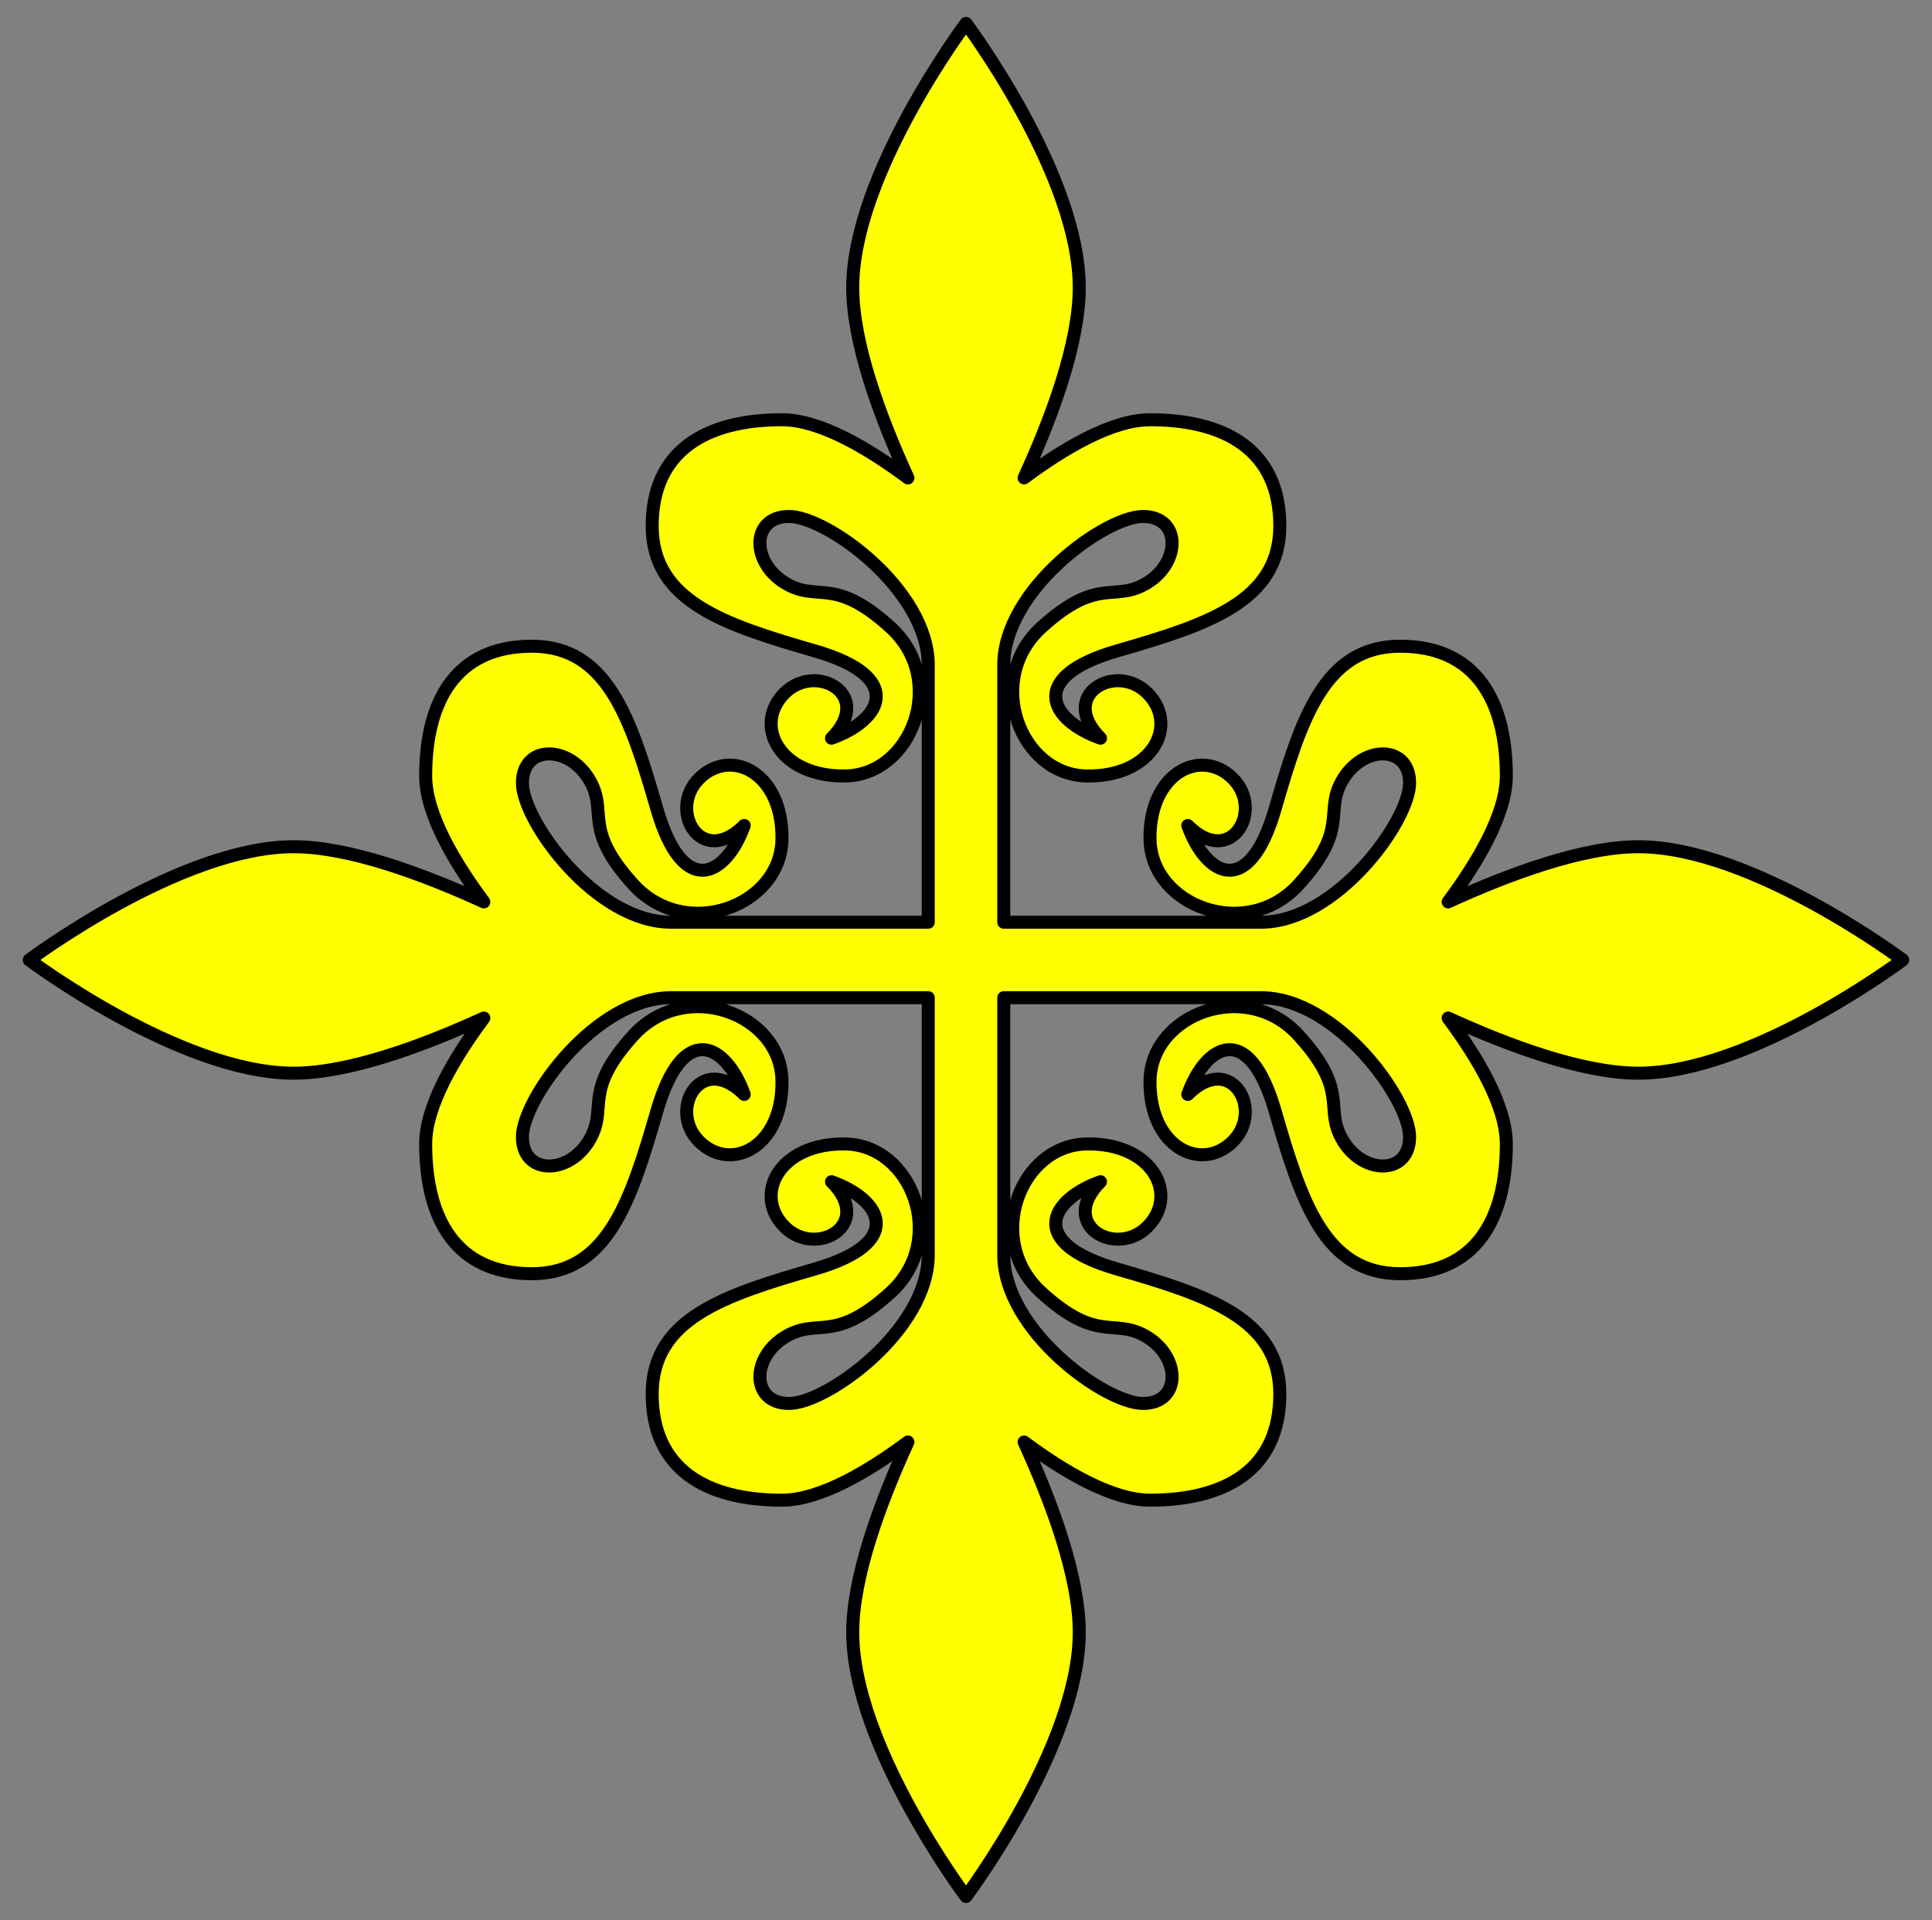 <?xml version="1.0" encoding="utf-8"?>
<svg xmlns="http://www.w3.org/2000/svg" xmlns:xl="http://www.w3.org/1999/xlink"
     xmlns:dc="http://purl.org/dc/elements/1.1/"
     xmlns:xlink="http://www.w3.org/1999/xlink"
     version="1.1"
     viewBox="33.75 61.419 297 295.207"
     width="297"
     height="295.207"
     preserveAspectRatio="xMidYMid meet"
     zoomAndPan="magnify"
     contentScriptType="application/ecmascript"
     contentStyleType="text/css">
   <rect x="33.75" y="61.419" width="297" height="295.207" fill="#808080" stroke="none"/>
   <defs/>
   <g stroke="#505050" fill-opacity="1" stroke-opacity="1" fill="#ffff00"
      stroke-dasharray="none">
      <title>Cross Of Calatrava</title>
      <g>
         <title>Layer 2</title>
         <g>
            <path d="M 188.054 215.188 L 188.054 215.188 L 188.054 214.825 L 227.59 214.825 C 239.197 214.825 250.441 230.422 250.441 236.226 C 250.441 242.029 243.509 242.11 240.285 236.951 C 237.061 231.793 241.454 229.495 233.394 220.629 C 225.333 211.762 210.744 217.324 210.542 227.52 C 210.341 237.717 218.321 241.787 223.237 236.951 C 228.154 232.115 222.996 223.047 216.346 229.697 C 219.127 221.918 225.736 218.291 229.766 232.236 C 233.797 246.18 237.383 257.264 248.991 257.264 C 260.598 257.264 265.313 248.921 265.313 237.314 C 265.313 231.405 260.801 223.898 256.371 217.952 C 265.711 222.228 277.07 226.432 285.625 226.432 C 303.036 226.432 326.25 209.022 326.25 209.022 L 326.25 209.022 C 326.25 209.022 303.036 191.611 285.625 191.611 C 277.07 191.611 265.711 195.815 256.371 200.092 C 260.801 194.145 265.313 186.638 265.313 180.73 C 265.313 169.123 260.598 160.78 248.991 160.78 C 237.383 160.78 233.797 171.863 229.766 185.808 C 225.736 199.752 219.127 196.125 216.346 188.347 C 222.996 194.997 228.154 185.929 223.237 181.092 C 218.321 176.256 210.341 180.327 210.542 190.523 C 210.744 200.72 225.333 206.281 233.394 197.415 C 241.454 188.548 237.061 186.251 240.285 181.092 C 243.509 175.934 250.441 176.014 250.441 181.818 C 250.441 187.621 239.197 203.218 227.59 203.218 L 188.416 203.218 L 188.416 203.218 L 188.054 203.218 L 188.054 202.856 L 188.054 163.682 C 188.054 152.075 203.65 140.83 209.454 140.83 C 215.258 140.83 215.338 147.762 210.179 150.987 C 205.021 154.211 202.724 149.818 193.857 157.878 C 184.991 165.939 190.552 180.528 200.749 180.73 C 210.945 180.931 215.016 172.951 210.179 168.034 C 205.343 163.117 196.275 168.276 202.925 174.926 C 195.147 172.145 191.52 165.536 205.464 161.505 C 219.409 157.475 230.492 153.888 230.492 142.281 C 230.492 130.674 222.149 125.959 210.542 125.959 C 204.633 125.959 197.126 130.471 191.18 134.901 C 195.456 125.56 199.661 114.202 199.661 105.646 C 199.661 88.236 182.25 65.022 182.25 65.022 C 182.25 65.022 164.839 88.236 164.839 105.646 C 164.839 114.202 169.044 125.56 173.32 134.901 C 167.374 130.471 159.867 125.959 153.958 125.959 C 142.351 125.959 134.008 130.674 134.008 142.281 C 134.008 153.888 145.091 157.475 159.036 161.505 C 172.98 165.536 169.353 172.145 161.575 174.926 C 168.225 168.276 159.157 163.117 154.321 168.034 C 149.484 172.951 153.555 180.931 163.751 180.73 C 173.948 180.528 179.509 165.939 170.643 157.878 C 161.776 149.818 159.479 154.211 154.321 150.987 C 149.162 147.762 149.242 140.83 155.046 140.83 C 160.85 140.83 176.446 152.075 176.446 163.682 L 176.446 202.856 L 176.446 203.218 L 136.91 203.218 C 125.303 203.218 114.059 187.621 114.059 181.818 C 114.059 176.014 120.991 175.934 124.215 181.092 C 127.439 186.251 123.046 188.548 131.106 197.415 C 139.167 206.281 153.756 200.72 153.958 190.523 C 154.159 180.327 146.179 176.256 141.263 181.092 C 136.346 185.929 141.504 194.997 148.154 188.347 C 145.373 196.125 138.764 199.752 134.734 185.808 C 130.703 171.863 127.117 160.78 115.509 160.78 C 103.902 160.78 99.187 169.123 99.187 180.73 C 99.187 186.638 103.699 194.145 108.129 200.092 C 98.789 195.815 87.43 191.611 78.875 191.611 C 61.464 191.611 38.25 209.022 38.25 209.022 C 38.25 209.022 61.464 226.432 78.875 226.432 C 87.43 226.432 98.789 222.228 108.129 217.952 C 103.699 223.898 99.187 231.405 99.187 237.314 C 99.187 248.921 103.902 257.264 115.509 257.264 C 127.117 257.264 130.703 246.18 134.734 232.236 C 138.764 218.291 145.373 221.918 148.154 229.697 C 141.504 223.047 136.346 232.115 141.263 236.951 C 146.179 241.787 154.159 237.717 153.958 227.52 C 153.756 217.324 139.167 211.762 131.106 220.629 C 123.046 229.495 127.439 231.793 124.215 236.951 C 120.991 242.11 114.059 242.029 114.059 236.226 C 114.059 230.422 125.303 214.825 136.91 214.825 L 176.084 214.825 L 176.084 214.825 L 176.446 214.825 L 176.446 215.188 L 176.446 254.362 C 176.446 265.969 160.85 277.213 155.046 277.213 C 149.242 277.213 149.162 270.281 154.321 267.057 C 159.479 263.833 161.776 268.226 170.643 260.165 C 179.509 252.105 173.948 237.515 163.751 237.314 C 153.555 237.112 149.484 245.092 154.321 250.009 C 159.157 254.926 168.225 249.767 161.575 243.117 C 169.353 245.898 172.98 252.508 159.036 256.538 C 145.091 260.568 134.008 264.155 134.008 275.762 C 134.008 287.369 142.351 292.085 153.958 292.085 C 159.867 292.085 167.374 287.573 173.32 283.142 C 169.044 292.483 164.839 303.841 164.839 312.397 C 164.839 329.808 182.25 353.022 182.25 353.022 C 182.25 353.022 199.661 329.808 199.661 312.397 C 199.661 303.841 195.456 292.483 191.18 283.142 C 197.126 287.573 204.633 292.085 210.542 292.085 C 222.149 292.085 230.492 287.369 230.492 275.762 C 230.492 264.155 219.409 260.568 205.464 256.538 C 191.52 252.508 195.147 245.898 202.925 243.117 C 196.275 249.767 205.343 254.926 210.179 250.009 C 215.016 245.092 210.945 237.112 200.749 237.314 C 190.552 237.515 184.991 252.105 193.857 260.165 C 202.724 268.226 205.021 263.833 210.179 267.057 C 215.338 270.281 215.258 277.213 209.454 277.213 C 203.65 277.213 188.054 265.969 188.054 254.362 Z"/>
            <path d="M 188.054 215.188 L 188.054 215.188 L 188.054 214.825 L 227.59 214.825 C 239.197 214.825 250.441 230.422 250.441 236.226 C 250.441 242.029 243.509 242.11 240.285 236.951 C 237.061 231.793 241.454 229.495 233.394 220.629 C 225.333 211.762 210.744 217.324 210.542 227.52 C 210.341 237.717 218.321 241.787 223.237 236.951 C 228.154 232.115 222.996 223.047 216.346 229.697 C 219.127 221.918 225.736 218.291 229.766 232.236 C 233.797 246.18 237.383 257.264 248.991 257.264 C 260.598 257.264 265.313 248.921 265.313 237.314 C 265.313 231.405 260.801 223.898 256.371 217.952 C 265.711 222.228 277.07 226.432 285.625 226.432 C 303.036 226.432 326.25 209.022 326.25 209.022 L 326.25 209.022 C 326.25 209.022 303.036 191.611 285.625 191.611 C 277.07 191.611 265.711 195.815 256.371 200.092 C 260.801 194.145 265.313 186.638 265.313 180.73 C 265.313 169.123 260.598 160.78 248.991 160.78 C 237.383 160.78 233.797 171.863 229.766 185.808 C 225.736 199.752 219.127 196.125 216.346 188.347 C 222.996 194.997 228.154 185.929 223.237 181.092 C 218.321 176.256 210.341 180.327 210.542 190.523 C 210.744 200.72 225.333 206.281 233.394 197.415 C 241.454 188.548 237.061 186.251 240.285 181.092 C 243.509 175.934 250.441 176.014 250.441 181.818 C 250.441 187.621 239.197 203.218 227.59 203.218 L 188.416 203.218 L 188.416 203.218 L 188.054 203.218 L 188.054 202.856 L 188.054 163.682 C 188.054 152.075 203.65 140.83 209.454 140.83 C 215.258 140.83 215.338 147.762 210.179 150.987 C 205.021 154.211 202.724 149.818 193.857 157.878 C 184.991 165.939 190.552 180.528 200.749 180.73 C 210.945 180.931 215.016 172.951 210.179 168.034 C 205.343 163.117 196.275 168.276 202.925 174.926 C 195.147 172.145 191.52 165.536 205.464 161.505 C 219.409 157.475 230.492 153.888 230.492 142.281 C 230.492 130.674 222.149 125.959 210.542 125.959 C 204.633 125.959 197.126 130.471 191.18 134.901 C 195.456 125.56 199.661 114.202 199.661 105.646 C 199.661 88.236 182.25 65.022 182.25 65.022 C 182.25 65.022 164.839 88.236 164.839 105.646 C 164.839 114.202 169.044 125.56 173.32 134.901 C 167.374 130.471 159.867 125.959 153.958 125.959 C 142.351 125.959 134.008 130.674 134.008 142.281 C 134.008 153.888 145.091 157.475 159.036 161.505 C 172.98 165.536 169.353 172.145 161.575 174.926 C 168.225 168.276 159.157 163.117 154.321 168.034 C 149.484 172.951 153.555 180.931 163.751 180.73 C 173.948 180.528 179.509 165.939 170.643 157.878 C 161.776 149.818 159.479 154.211 154.321 150.987 C 149.162 147.762 149.242 140.83 155.046 140.83 C 160.85 140.83 176.446 152.075 176.446 163.682 L 176.446 202.856 L 176.446 203.218 L 136.91 203.218 C 125.303 203.218 114.059 187.621 114.059 181.818 C 114.059 176.014 120.991 175.934 124.215 181.092 C 127.439 186.251 123.046 188.548 131.106 197.415 C 139.167 206.281 153.756 200.72 153.958 190.523 C 154.159 180.327 146.179 176.256 141.263 181.092 C 136.346 185.929 141.504 194.997 148.154 188.347 C 145.373 196.125 138.764 199.752 134.734 185.808 C 130.703 171.863 127.117 160.78 115.509 160.78 C 103.902 160.78 99.187 169.123 99.187 180.73 C 99.187 186.638 103.699 194.145 108.129 200.092 C 98.789 195.815 87.43 191.611 78.875 191.611 C 61.464 191.611 38.25 209.022 38.25 209.022 C 38.25 209.022 61.464 226.432 78.875 226.432 C 87.43 226.432 98.789 222.228 108.129 217.952 C 103.699 223.898 99.187 231.405 99.187 237.314 C 99.187 248.921 103.902 257.264 115.509 257.264 C 127.117 257.264 130.703 246.18 134.734 232.236 C 138.764 218.291 145.373 221.918 148.154 229.697 C 141.504 223.047 136.346 232.115 141.263 236.951 C 146.179 241.787 154.159 237.717 153.958 227.52 C 153.756 217.324 139.167 211.762 131.106 220.629 C 123.046 229.495 127.439 231.793 124.215 236.951 C 120.991 242.11 114.059 242.029 114.059 236.226 C 114.059 230.422 125.303 214.825 136.91 214.825 L 176.084 214.825 L 176.084 214.825 L 176.446 214.825 L 176.446 215.188 L 176.446 254.362 C 176.446 265.969 160.85 277.213 155.046 277.213 C 149.242 277.213 149.162 270.281 154.321 267.057 C 159.479 263.833 161.776 268.226 170.643 260.165 C 179.509 252.105 173.948 237.515 163.751 237.314 C 153.555 237.112 149.484 245.092 154.321 250.009 C 159.157 254.926 168.225 249.767 161.575 243.117 C 169.353 245.898 172.98 252.508 159.036 256.538 C 145.091 260.568 134.008 264.155 134.008 275.762 C 134.008 287.369 142.351 292.085 153.958 292.085 C 159.867 292.085 167.374 287.573 173.32 283.142 C 169.044 292.483 164.839 303.841 164.839 312.397 C 164.839 329.808 182.25 353.022 182.25 353.022 C 182.25 353.022 199.661 329.808 199.661 312.397 C 199.661 303.841 195.456 292.483 191.18 283.142 C 197.126 287.573 204.633 292.085 210.542 292.085 C 222.149 292.085 230.492 287.369 230.492 275.762 C 230.492 264.155 219.409 260.568 205.464 256.538 C 191.52 252.508 195.147 245.898 202.925 243.117 C 196.275 249.767 205.343 254.926 210.179 250.009 C 215.016 245.092 210.945 237.112 200.749 237.314 C 190.552 237.515 184.991 252.105 193.857 260.165 C 202.724 268.226 205.021 263.833 210.179 267.057 C 215.338 270.281 215.258 277.213 209.454 277.213 C 203.65 277.213 188.054 265.969 188.054 254.362 Z"
                  stroke="black"
                  stroke-linecap="round"
                  stroke-linejoin="round"
                  stroke-width="2"/>
         </g>
      </g>
   </g>
</svg>